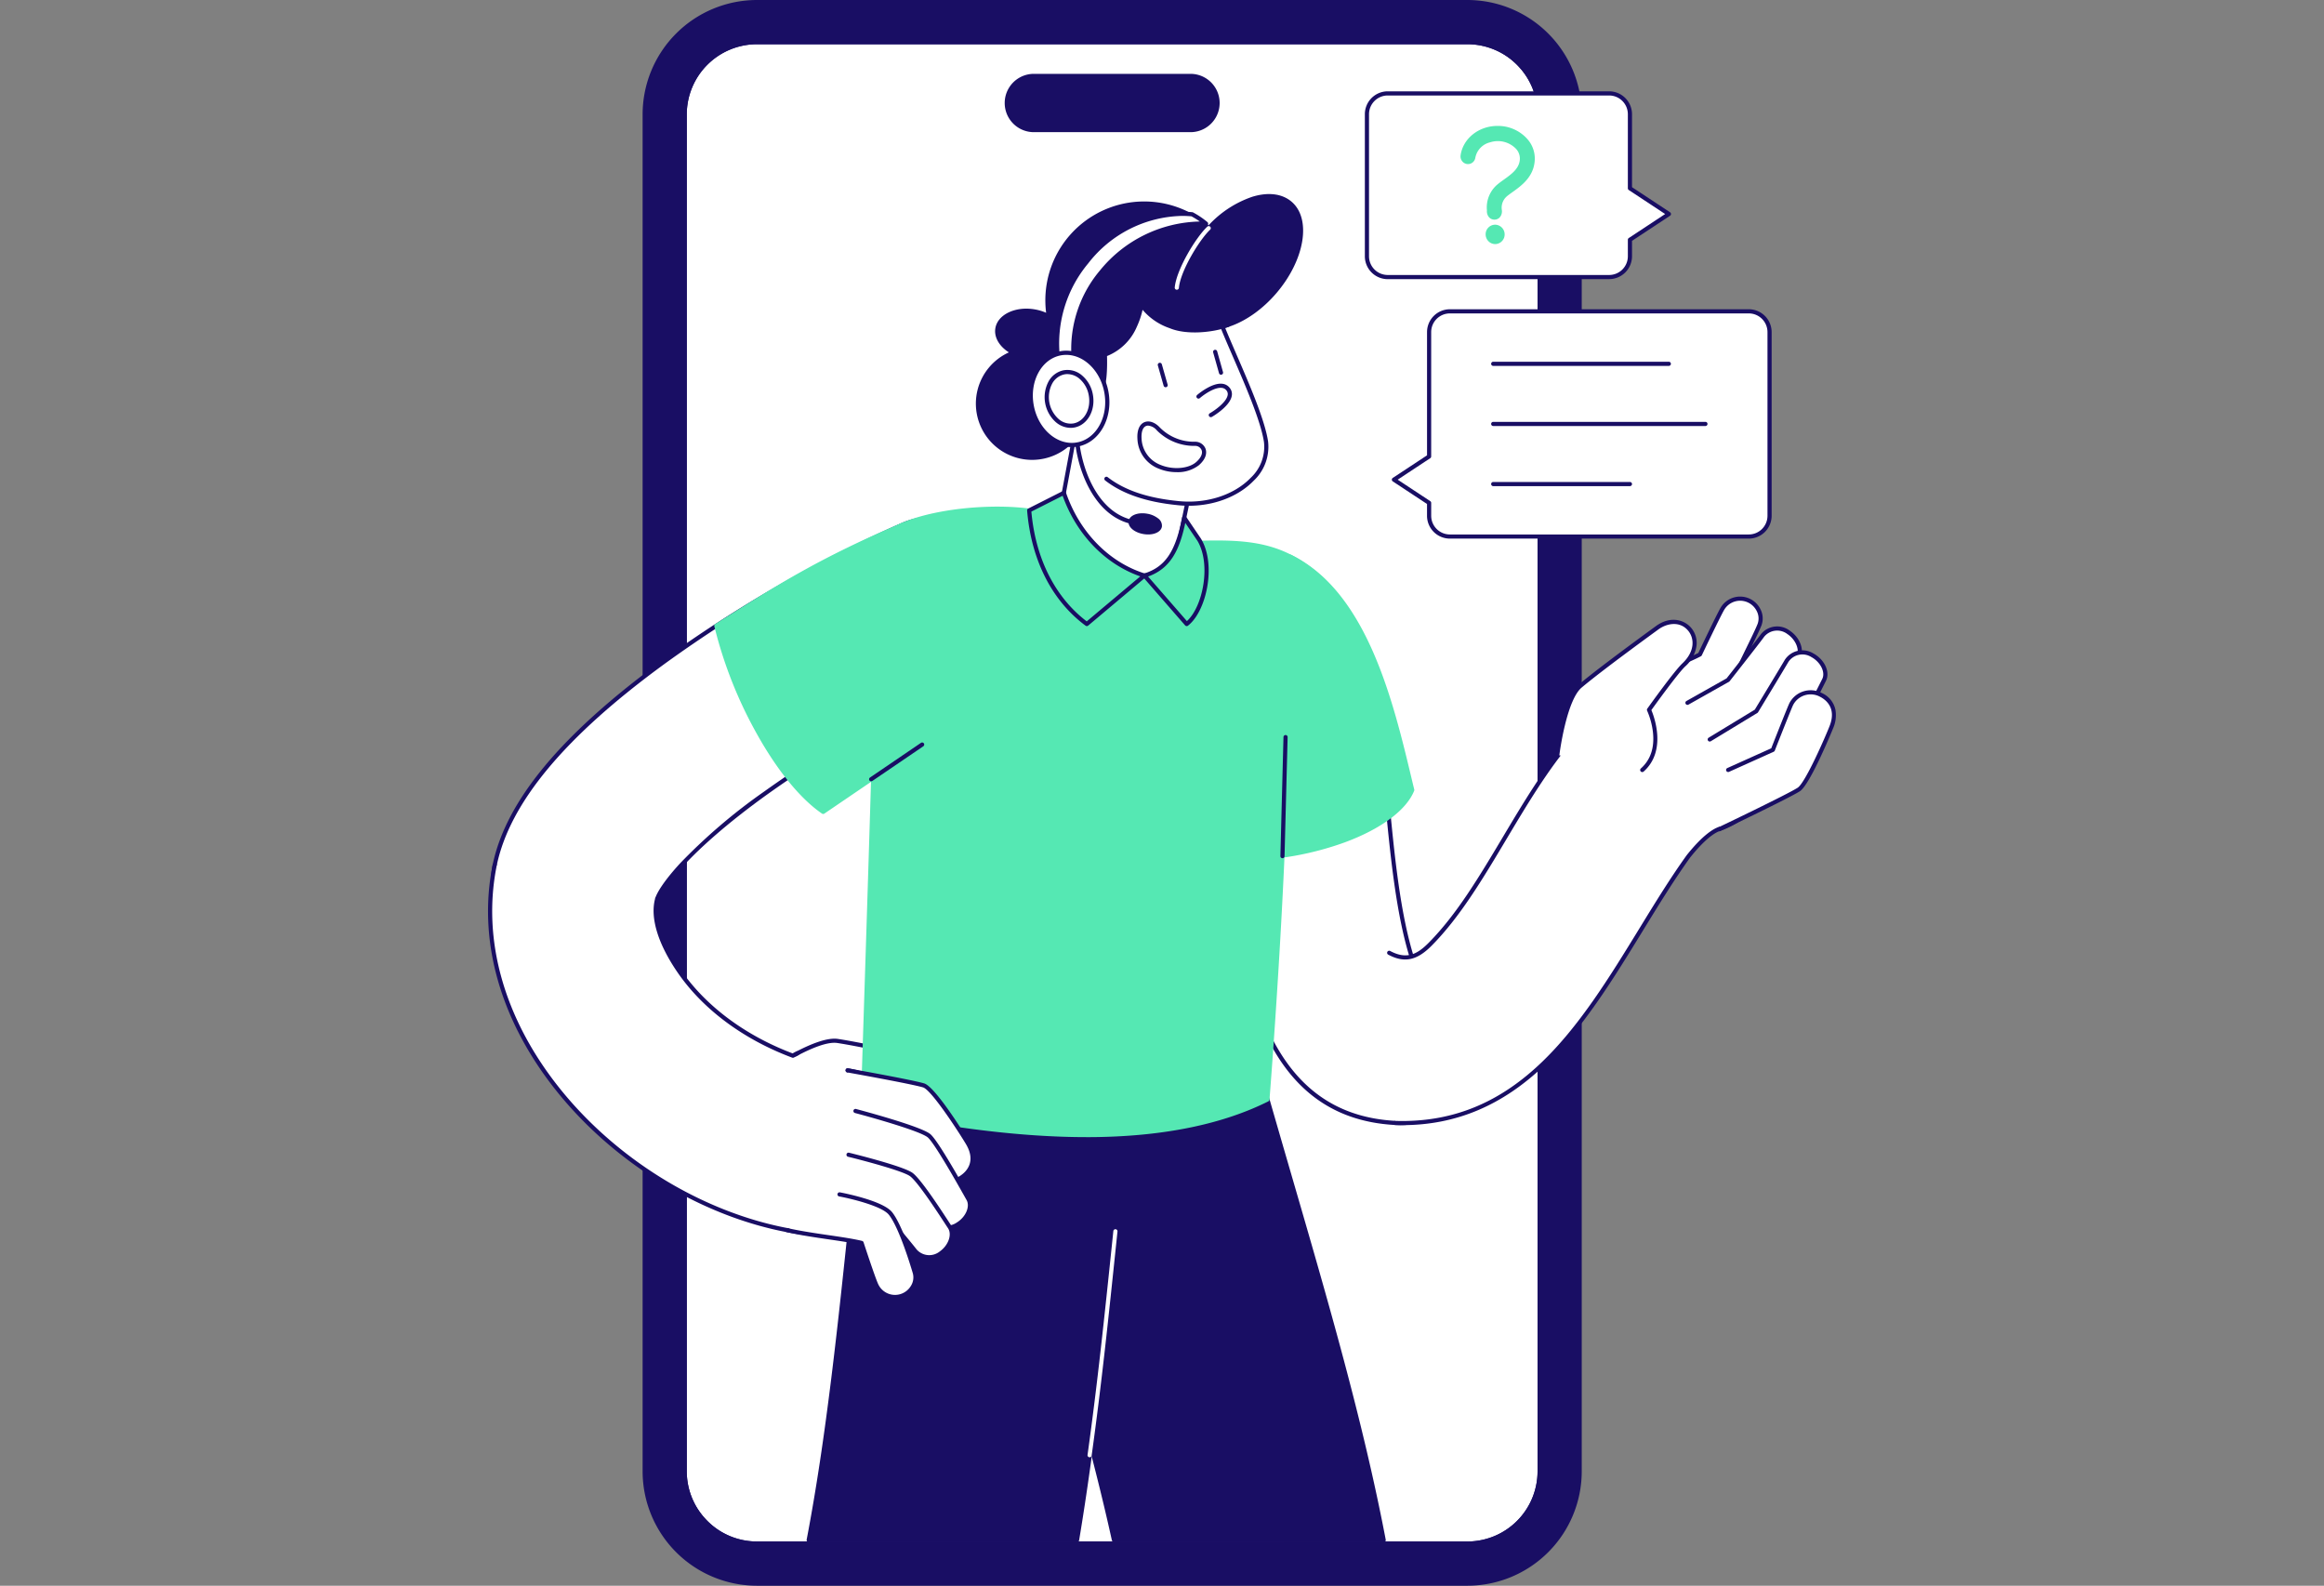 <svg xmlns="http://www.w3.org/2000/svg" xmlns:xlink="http://www.w3.org/1999/xlink" width="491" height="335" viewBox="0 0 491 335">
  <rect x="0" y="0" width="491" height="335" fill="#808080" stroke="none"/>
  <defs>
    <clipPath id="clip-path">
      <rect id="Rechteck_102" data-name="Rechteck 102" width="491" height="335" transform="translate(1151 14196)" fill="#fff"/>
    </clipPath>
  </defs>
  <g id="Gruppe_maskieren_19" data-name="Gruppe maskieren 19" transform="translate(-1151 -14196)" clip-path="url(#clip-path)">
    <g id="SEO-Audit_Garfik_Uebergabe" transform="translate(1203.456 14128.255)">
      <g id="Gruppe_831" data-name="Gruppe 831" transform="translate(83.311 67.745)">
        <g id="Gruppe_830" data-name="Gruppe 830">
          <rect id="Rechteck_361" data-name="Rechteck 361" width="180.599" height="317.16" rx="15.239" transform="translate(8.907 8.92)" fill="#fff"/>
          <g id="Gruppe_829" data-name="Gruppe 829">
            <path id="Pfad_2247" data-name="Pfad 2247" d="M174.278,326.5H24.134A15.681,15.681,0,0,1,8.482,310.83V24.17A15.681,15.681,0,0,1,24.134,8.495H174.278A15.681,15.681,0,0,1,189.93,24.17V310.83A15.681,15.681,0,0,1,174.278,326.5ZM24.134,9.345A14.832,14.832,0,0,0,9.331,24.17V310.83a14.831,14.831,0,0,0,14.8,14.826H174.278a14.831,14.831,0,0,0,14.8-14.826V24.17a14.831,14.831,0,0,0-14.8-14.826H24.134Z" fill="#190e64"/>
            <path id="Pfad_2248" data-name="Pfad 2248" d="M174.278.425H24.134A23.755,23.755,0,0,0,.424,24.17V310.83a23.755,23.755,0,0,0,23.71,23.746H174.278a23.755,23.755,0,0,0,23.71-23.746V24.17A23.755,23.755,0,0,0,174.278.425Zm15.228,310.4a15.239,15.239,0,0,1-15.228,15.25H24.134A15.239,15.239,0,0,1,8.907,310.83V24.17A15.239,15.239,0,0,1,24.134,8.92H174.278a15.239,15.239,0,0,1,15.228,15.25Z" fill="#190e64"/>
            <path id="Pfad_2249" data-name="Pfad 2249" d="M174.278,335H24.134A24.18,24.18,0,0,1,0,310.83V24.17A24.18,24.18,0,0,1,24.134,0H174.278a24.18,24.18,0,0,1,24.134,24.17V310.83A24.18,24.18,0,0,1,174.278,335ZM24.134.85A23.33,23.33,0,0,0,.848,24.17V310.83A23.33,23.33,0,0,0,24.134,334.15H174.278a23.33,23.33,0,0,0,23.286-23.321V24.17A23.33,23.33,0,0,0,174.278.85ZM174.278,326.5H24.134A15.681,15.681,0,0,1,8.482,310.829V24.17A15.681,15.681,0,0,1,24.134,8.5H174.278A15.681,15.681,0,0,1,189.93,24.17V310.83A15.681,15.681,0,0,1,174.278,326.5ZM24.134,9.345A14.832,14.832,0,0,0,9.331,24.17V310.83a14.831,14.831,0,0,0,14.8,14.826H174.278a14.831,14.831,0,0,0,14.8-14.826V24.17a14.831,14.831,0,0,0-14.8-14.826Z" fill="#190e64"/>
            <rect id="Rechteck_362" data-name="Rechteck 362" width="44.544" height="11.471" rx="5.731" transform="translate(76.934 16.025)" fill="#190e64"/>
            <path id="Pfad_2250" data-name="Pfad 2250" d="M115.751,27.921H82.661a6.16,6.16,0,0,1,0-12.32h33.09a6.16,6.16,0,0,1,0,12.32ZM82.661,16.45a5.311,5.311,0,0,0,0,10.621h33.09a5.311,5.311,0,0,0,0-10.621Z" fill="#190e64"/>
          </g>
        </g>
      </g>
      <g id="Gruppe_834" data-name="Gruppe 834" transform="translate(50.644 108.743)">
        <g id="Gruppe_833" data-name="Gruppe 833">
          <path id="Pfad_2251" data-name="Pfad 2251" d="M191.683,196.238c-40.556-2.2-32.471-63.085-39.888-89.177-15.182-12.24-4.7-37.433,14.12-31.284,11.694,3.82,18.126,12.987,20.949,27.066,3.415,17.033,3.205,43.227,8.7,59.577,16.348,8.762,14.651,34.825-3.876,33.818Z" fill="#fff"/>
          <path id="Pfad_2252" data-name="Pfad 2252" d="M192.691,196.7q-.51,0-1.032-.028c-13.585-.738-22.977-8-28.713-22.187-4.955-12.258-6.489-27.984-7.841-41.858-.934-9.583-1.817-18.638-3.694-25.318a19.417,19.417,0,0,1-5-24.413,16.15,16.15,0,0,1,7.758-7.282,16.609,16.609,0,0,1,11.885-.259A27.734,27.734,0,0,1,180.065,85.2c3.4,4.493,5.76,10.237,7.228,17.559,1.383,6.9,2.161,15.16,2.984,23.905,1.193,12.67,2.426,25.77,5.643,35.454a21.637,21.637,0,0,1,10.619,24.172c-1.843,6.58-6.981,10.416-13.849,10.416Zm-32.5-121.453a14.755,14.755,0,0,0-13.015,8.067,18.544,18.544,0,0,0,4.892,23.4.438.438,0,0,1,.146.221c1.924,6.767,2.816,15.918,3.761,25.605,1.347,13.815,2.874,29.473,7.781,41.614,5.6,13.844,14.738,20.922,27.948,21.64.328.018.653.027.972.027,6.458,0,11.286-3.6,13.016-9.775a20.742,20.742,0,0,0-10.343-23.246.437.437,0,0,1-.208-.247c-3.29-9.8-4.535-23.023-5.739-35.815-.821-8.722-1.6-16.961-2.971-23.815-1.442-7.19-3.753-12.816-7.068-17.2a26.883,26.883,0,0,0-13.587-9.534,17.949,17.949,0,0,0-5.586-.942Z" fill="#190e64"/>
          <path id="Pfad_2253" data-name="Pfad 2253" d="M190.382,160.284c2.93,1.57,5.416,1.487,8.68-1.81,16.459-16.625,24.314-49.2,49.72-57.516a17.532,17.532,0,0,1,11.342,33.179c-.975.333-3.12,1.53-6.52,5.8-16.453,22.915-28.529,57.376-61.923,56.306" fill="#fff"/>
          <path id="Pfad_2254" data-name="Pfad 2254" d="M193.181,196.7q-.752,0-1.512-.024a.438.438,0,0,1,.028-.876c26.125.838,39.032-20.213,51.512-40.57,3.382-5.517,6.577-10.728,10.041-15.553l.013-.018c3.47-4.353,5.7-5.588,6.721-5.937a17.094,17.094,0,1,0-11.059-32.349c-16.076,5.264-25.076,20.357-33.78,34.954-5.032,8.439-9.786,16.41-15.77,22.455-3.132,3.163-5.8,3.71-9.2,1.888a.439.439,0,0,1,.414-.773c3.508,1.88,5.724.731,8.162-1.732,5.91-5.969,10.636-13.9,15.641-22.288,8.787-14.735,17.873-29.972,34.255-35.336a17.97,17.97,0,0,1,11.621,34.01c-.93.318-2.985,1.474-6.312,5.645-3.443,4.8-6.627,9.991-10,15.491-6.209,10.129-12.63,20.6-20.793,28.405-8.866,8.474-18.688,12.608-29.983,12.608Z" fill="#190e64"/>
          <path id="Pfad_2255" data-name="Pfad 2255" d="M242.158,103.841c4.661-2.926,10.563-4.8,13.9-6.588,0,0,3.894-8.186,4.733-9.618a4.424,4.424,0,0,1,5.349-1.855,4.17,4.17,0,0,1,2.506,5.195c-.766,1.942-3.7,7.657-5.132,10.8-1.265,2.788-7.705,5.835-7.705,5.835" fill="#fff"/>
          <path id="Pfad_2256" data-name="Pfad 2256" d="M255.806,108.052a.438.438,0,0,1-.188-.835c.063-.03,6.309-3.011,7.493-5.62.627-1.382,1.548-3.264,2.438-5.084,1.163-2.377,2.261-4.622,2.685-5.7a3.348,3.348,0,0,0-.156-2.661,3.911,3.911,0,0,0-6.912-.3c-.82,1.4-4.677,9.5-4.716,9.585a.439.439,0,0,1-.188.2c-1.311.7-3.031,1.427-4.852,2.193a63.251,63.251,0,0,0-9.02,4.379.438.438,0,1,1-.466-.742,63.9,63.9,0,0,1,9.146-4.445c1.742-.733,3.391-1.427,4.651-2.091.521-1.093,3.9-8.171,4.688-9.521a4.787,4.787,0,0,1,8.459.36,4.225,4.225,0,0,1,.181,3.362c-.437,1.109-1.543,3.369-2.714,5.762-.887,1.814-1.8,3.69-2.427,5.061-1.316,2.9-7.648,5.923-7.917,6.05a.438.438,0,0,1-.187.042Z" fill="#190e64"/>
          <path id="Pfad_2257" data-name="Pfad 2257" d="M260.153,115.439s8.107-4.917,9.649-6.79,5.989-9.076,6.961-10.627.061-4.07-2-5.443a3.973,3.973,0,0,0-5.5.691c-1.025,1.43-7.289,9.379-7.289,9.379l-8.576,4.832" fill="#fff"/>
          <path id="Pfad_2258" data-name="Pfad 2258" d="M260.153,115.878a.438.438,0,0,1-.228-.813c.08-.049,8.061-4.9,9.538-6.694,1.363-1.654,5.107-7.661,6.516-9.921l.412-.659c.848-1.353-.027-3.617-1.873-4.845a3.547,3.547,0,0,0-4.9.581c-1.019,1.421-7.045,9.07-7.3,9.4a.441.441,0,0,1-.129.111l-8.576,4.832a.439.439,0,0,1-.43-.764l8.5-4.79c.614-.779,6.265-7.96,7.223-9.3a4.417,4.417,0,0,1,6.1-.8c2.263,1.506,3.238,4.272,2.13,6.041l-.41.658c-1.551,2.489-5.184,8.316-6.583,10.015-1.571,1.908-9.426,6.683-9.76,6.886a.435.435,0,0,1-.227.064Z" fill="#190e64"/>
          <path id="Pfad_2259" data-name="Pfad 2259" d="M262.411,124.036s11.8-6.416,13.112-8.461,5.942-11.305,6.761-12.942-.329-4.057-2.514-5.226a3.973,3.973,0,0,0-5.411,1.215c-.884,1.521-6.4,10.622-6.4,10.622l-9.832,5.975" fill="#fff"/>
          <path id="Pfad_2260" data-name="Pfad 2260" d="M262.412,124.474a.438.438,0,0,1-.21-.823c3.255-1.77,11.928-6.713,12.952-8.312,1.173-1.833,5.1-9.633,6.738-12.9.714-1.428-.374-3.6-2.328-4.643a3.547,3.547,0,0,0-4.825,1.048c-.876,1.507-6.351,10.538-6.407,10.629a.44.44,0,0,1-.147.147l-9.832,5.975a.438.438,0,1,1-.455-.749l9.74-5.92c.582-.959,5.518-9.1,6.342-10.523a4.44,4.44,0,0,1,6-1.381c2.4,1.283,3.632,3.943,2.7,5.809-1.641,3.281-5.588,11.113-6.784,12.982-.216.338-.874,1.365-7.191,5.137-3.086,1.843-6.051,3.456-6.08,3.472a.443.443,0,0,1-.209.053Z" fill="#190e64"/>
          <path id="Pfad_2261" data-name="Pfad 2261" d="M260.154,134.176s14.478-6.912,16.776-8.388c1.963-1.261,6.624-12.486,6.93-13.267.746-1.9,1.08-5.059-2.268-6.728a4.614,4.614,0,0,0-6.233,1.926c-.334.624-3.9,9.694-3.9,9.694l-9.444,4.248" fill="#fff"/>
          <path id="Pfad_2262" data-name="Pfad 2262" d="M260.155,134.615a.438.438,0,0,1-.189-.834c.145-.069,14.48-6.917,16.728-8.361,1.617-1.038,5.829-10.686,6.759-13.058,1.525-3.888-.93-5.614-2.056-6.176a4.168,4.168,0,0,0-5.651,1.741c-.236.441-2.449,6.011-3.878,9.648a.437.437,0,0,1-.228.239l-9.444,4.248a.438.438,0,1,1-.36-.8l9.281-4.175c.581-1.478,3.534-8.974,3.855-9.574a5.058,5.058,0,0,1,6.814-2.112,5.006,5.006,0,0,1,2.9,3.584,6.879,6.879,0,0,1-.423,3.7c-.047.119-4.893,12.058-7.1,13.476-2.295,1.473-16.232,8.132-16.824,8.415a.437.437,0,0,1-.188.043Z" fill="#190e64"/>
          <path id="Pfad_2263" data-name="Pfad 2263" d="M243.864,121.675c5.256-4.677,1.428-12.715,1.428-12.715s5.564-7.8,7.345-9.485c5.567-5.266-.108-11.88-5.629-7.847-1.394,1.018-11.991,8.714-16.256,12.32-3.4,2.871-4.839,14.551-4.839,14.551" fill="#fff"/>
          <path id="Pfad_2264" data-name="Pfad 2264" d="M243.864,122.113a.438.438,0,0,1-.291-.766c2.062-1.834,2.917-4.428,2.544-7.71a15.915,15.915,0,0,0-1.22-4.49.438.438,0,0,1,.039-.443c.228-.32,5.61-7.855,7.4-9.549,2.7-2.552,2.559-5.313,1.223-6.916-1.727-2.074-4.472-1.588-6.293-.258l-.346.253c-9.825,7.164-14.062,10.506-15.886,12.048-1.316,1.112-2.543,3.917-3.548,8.112-.771,3.218-1.135,6.13-1.139,6.158a.438.438,0,1,1-.87-.107c.06-.484,1.5-11.885,4.991-14.832,1.835-1.551,6.089-4.907,15.935-12.087l.346-.252c3.053-2.23,6.019-1.354,7.483.405a4.948,4.948,0,0,1,1.094,3.753,7.2,7.2,0,0,1-2.389,4.361c-1.572,1.487-6.26,7.986-7.145,9.22.591,1.406,3.279,8.615-1.638,12.99a.436.436,0,0,1-.291.111Z" fill="#190e64"/>
          <path id="Pfad_2265" data-name="Pfad 2265" d="M69.182,200.465c6.982.863,10.5-7.318,10.5-7.318s9.533-.967,11.974-.74c7.63.708,8.855-7.921,2.181-9.407-1.685-.375-14.46-3.259-19.984-4.085-4.4-.657-14.126,5.966-14.126,5.966" fill="#fff"/>
          <path id="Pfad_2266" data-name="Pfad 2266" d="M70.2,200.966a8.7,8.7,0,0,1-1.068-.067.438.438,0,0,1,.108-.87c6.581.815,10.005-6.977,10.039-7.056a.439.439,0,0,1,.359-.263c.391-.04,9.6-.969,12.058-.741,3.7.342,5.68-1.583,6-3.645.419-2.666-1.758-4.409-3.958-4.9l-.41-.092c-11.869-2.656-17.179-3.634-19.543-3.988-4.179-.624-13.719,5.83-13.814,5.9a.438.438,0,0,1-.493-.725c.4-.274,9.922-6.712,14.437-6.037,2.379.356,7.711,1.338,19.605,4l.409.091c3.69.822,4.989,3.63,4.634,5.89a4.947,4.947,0,0,1-2.1,3.3,7.2,7.2,0,0,1-4.853,1.082c-2.154-.2-10.131.566-11.642.715-.629,1.295-3.912,7.408-9.772,7.408Z" fill="#190e64"/>
          <path id="Pfad_2267" data-name="Pfad 2267" d="M169.488,76.591c16.67,8.176,21.854,33.069,25.778,49.3-3.363,8.372-22.219,15.3-38.977,14.388l-4.9-30.752" fill="#55e8b3"/>
          <path id="Pfad_2268" data-name="Pfad 2268" d="M159.276,140.8q-1.522,0-3.01-.08a.438.438,0,0,1-.409-.369l-4.9-30.752a.438.438,0,1,1,.866-.138l4.841,30.4c16.363.778,34.745-5.965,38.14-14q-.277-1.148-.564-2.35c-1.9-7.937-4.262-17.815-8.077-26.489-4.439-10.091-9.957-16.644-16.87-20.035a.438.438,0,1,1,.386-.787c7.107,3.486,12.761,10.181,17.287,20.469,3.847,8.746,6.221,18.666,8.128,26.638q.3,1.272.6,2.486a.438.438,0,0,1-.019.266c-1.648,4.1-7.013,8.082-14.721,10.923a64.447,64.447,0,0,1-21.677,3.82Z" fill="#55e8b3"/>
          <path id="Pfad_2269" data-name="Pfad 2269" d="M18.6,162.844A17.548,17.548,0,0,1,1.427,141.715c2.8-13.384,14.5-27.42,35.75-42.91A278.107,278.107,0,0,1,87.78,69.8,17.532,17.532,0,0,1,101.653,102a245.472,245.472,0,0,0-43.124,24.633c-17.006,12.276-22.208,20.244-22.791,22.307a17.539,17.539,0,0,1-17.133,13.9Z" fill="#fff"/>
          <g id="Gruppe_832" data-name="Gruppe 832">
            <path id="Pfad_2270" data-name="Pfad 2270" d="M18.6,163.282A17.986,17.986,0,0,1,1,141.625c2.826-13.5,14.575-27.618,35.921-43.175A278.587,278.587,0,0,1,87.607,69.394,17.971,17.971,0,0,1,101.826,102.4a245.007,245.007,0,0,0-43.041,24.586c-16.854,12.167-22.037,20.031-22.622,22.057A18.046,18.046,0,0,1,18.6,163.282ZM94.693,68.8A17,17,0,0,0,87.954,70.2,277.642,277.642,0,0,0,37.435,99.159C16.273,114.582,4.635,128.531,1.856,141.8a17.094,17.094,0,0,0,33.453,7.045c0-.009,0-.019.007-.028.34-1.2,1.921-3.808,5.337-7.5a119.766,119.766,0,0,1,17.619-15.041A245.939,245.939,0,0,1,101.479,101.6,17.094,17.094,0,0,0,94.693,68.8Zm94.542,215.55c-4.763-24.928-12.155-50.351-19.95-77.162-2.118-7.284-4.308-14.816-6.48-22.457A27.911,27.911,0,1,0,109.11,200c2.218,7.8,4.432,15.417,6.572,22.779,6.522,22.43,12.342,42.446,16.551,61.516Z" fill="#190e64"/>
            <path id="Pfad_2271" data-name="Pfad 2271" d="M189.235,284.793h0l-57-.06a.438.438,0,0,1-.428-.344c-4.206-19.055-9.923-38.717-16.542-61.484-2.138-7.352-4.347-14.951-6.574-22.786a28.349,28.349,0,1,1,54.537-15.5c2.185,7.686,4.368,15.194,6.479,22.455,7.814,26.873,15.193,52.254,19.96,77.2a.438.438,0,0,1-.43.521Zm-56.649-.936,56.119.059c-4.762-24.74-12.087-49.935-19.84-76.6-2.112-7.264-4.3-14.774-6.481-22.462a27.472,27.472,0,1,0-52.851,15.024c2.226,7.833,4.436,15.43,6.572,22.777,6.585,22.649,12.277,42.225,16.482,61.2Z" fill="#190e64"/>
            <path id="Pfad_2272" data-name="Pfad 2272" d="M135.023,195.885a27.911,27.911,0,1,0-55.486-6.109c-.888,8.063-1.708,15.949-2.5,23.575-2.638,25.357-5.139,49.407-9.279,71h56.706c3.47-20.762,5.731-42.5,8.1-65.228" fill="#190e64"/>
            <path id="Pfad_2273" data-name="Pfad 2273" d="M124.462,284.793H67.756a.438.438,0,0,1-.431-.521c4.136-21.578,6.632-45.568,9.273-70.966l.007-.07c.791-7.605,1.609-15.469,2.494-23.509a28.349,28.349,0,1,1,56.357,6.2.438.438,0,1,1-.871-.1,27.472,27.472,0,1,0-54.615-6.013c-.885,8.037-1.7,15.9-2.494,23.5l-.007.069c-2.623,25.215-5.1,49.04-9.185,70.52h55.8c3.433-20.636,5.667-42.109,8.031-64.835a.438.438,0,1,1,.872.091c-2.379,22.874-4.627,44.48-8.1,65.255a.438.438,0,0,1-.432.366Z" fill="#190e64"/>
          </g>
          <path id="Pfad_2274" data-name="Pfad 2274" d="M127.106,266.864a.438.438,0,0,1-.435-.5c2.123-15.286,3.559-29.1,5.222-45.093l.228-2.191a.438.438,0,1,1,.872.091l-.228,2.191c-1.664,16-3.1,29.823-5.226,45.123A.438.438,0,0,1,127.106,266.864Z" fill="#fff"/>
          <path id="Pfad_2275" data-name="Pfad 2275" d="M168.5,114.722c0,28.281-3.825,76.555-3.825,76.555-19.138,9.571-47.9,9.84-85.492,1.729,0,0,1.85-56.678,2.4-76.589-9.709-5.556-8.042-40.661,6.2-46.621,8.966-3.752,25.585-4.534,32.891-1.338l25.283,5.388c14.263-.613,21.6-.5,30.354,7.7" fill="#55e8b3"/>
          <path id="Pfad_2276" data-name="Pfad 2276" d="M126.443,199.232c-13.6,0-29.512-1.947-47.353-5.8a.438.438,0,0,1-.346-.443c.018-.564,1.84-56.422,2.393-76.331-4.887-3.067-6.549-13.01-6.017-21.618.6-9.672,4.227-22.192,12.49-25.651,9.169-3.837,25.9-4.515,33.195-1.353l25.185,5.367c13.992-.6,21.719-.516,30.616,7.816a.438.438,0,1,1-.6.64c-8.671-8.119-15.866-8.187-30.035-7.577a.431.431,0,0,1-.11-.009L120.58,68.888a.441.441,0,0,1-.084-.027c-7.106-3.109-23.531-2.432-32.546,1.34C83.017,72.265,76.927,80.024,76,95.1c-.629,10.178,1.7,18.593,5.805,20.94a.438.438,0,0,1,.22.393c-.522,18.85-2.228,71.311-2.388,76.226,18.695,4.013,35.25,5.924,49.208,5.679,14.15-.247,26.064-2.717,35.416-7.339.295-3.778,3.8-49.37,3.8-76.273a.438.438,0,1,1,.877,0c0,27.974-3.788,76.107-3.827,76.59a.438.438,0,0,1-.241.357c-9.5,4.752-21.62,7.29-36.014,7.542q-1.194.021-2.413.021Z" fill="#55e8b3"/>
          <path id="Pfad_2277" data-name="Pfad 2277" d="M126.252,38.714,148.76,27.159c4.2,2.848,11.833.071,17.461-6.5,5.872-6.851,7.339-15.228,3.276-18.711C165.608-1.383,158.06.982,152.27,7.2A20.446,20.446,0,0,0,118.2,23.032a20.634,20.634,0,0,0,.274,2.805,9.672,9.672,0,0,0-3.1-1.059c-3.844-.636-7.314,1-7.752,3.644-.325,1.964,1.111,3.935,3.442,5.082a11.448,11.448,0,1,0,15.339,10.437,27.872,27.872,0,0,0-.7-6.51" fill="#190e64"/>
          <path id="Pfad_2278" data-name="Pfad 2278" d="M114.957,56.156a11.887,11.887,0,0,1-4.9-22.714c-2.065-1.3-3.172-3.226-2.864-5.091.477-2.882,4.18-4.679,8.256-4a10.28,10.28,0,0,1,2.471.728q-.128-1.01-.157-2.03A20.885,20.885,0,0,1,152.241,6.6,22.414,22.414,0,0,1,161.467.575c3.369-1.036,6.322-.665,8.316,1.044,4.24,3.634,2.792,12.3-3.228,19.329-5.622,6.56-13.38,9.461-17.82,6.717L126.474,39.092a43.244,43.244,0,0,1,.373,4.836A11.886,11.886,0,0,1,115.306,56.15c-.116,0-.233.005-.349.005ZM113.72,25.079c-2.922,0-5.322,1.371-5.66,3.415-.282,1.708.975,3.52,3.2,4.617a.438.438,0,0,1-.044.805,11.01,11.01,0,1,0,14.752,10.037,28.128,28.128,0,0,0-.685-6.394.438.438,0,1,1,.838-.258,8.739,8.739,0,0,1,.2.883L148.56,26.769a.438.438,0,0,1,.446.027c4.037,2.736,11.452-.083,16.883-6.419,5.706-6.657,7.2-14.773,3.324-18.093C165.542-.862,158.241,1.43,152.59,7.5a.438.438,0,0,1-.613.028,20.008,20.008,0,0,0-33.337,15.489,20.273,20.273,0,0,0,.268,2.746.438.438,0,0,1-.644.456,9.182,9.182,0,0,0-2.956-1.01,9.759,9.759,0,0,0-1.588-.132Z" fill="#190e64"/>
          <path id="Pfad_2279" data-name="Pfad 2279" d="M125.747,41.206l-5.076,27.253s8.581,12.6,18.029,12.137c7.31-.361,7.254-6.75,7.254-6.75l1.993-9.547" fill="#fff"/>
          <path id="Pfad_2280" data-name="Pfad 2280" d="M138.2,81.047c-3.849,0-8.109-2.073-12.357-6.023a42.342,42.342,0,0,1-5.535-6.318.438.438,0,0,1-.069-.327l5.076-27.253a.438.438,0,1,1,.862.161l-5.042,27.072c.991,1.392,8.991,12.222,17.542,11.8,6.812-.336,6.84-6.064,6.838-6.308a.445.445,0,0,1,.009-.093l1.993-9.547a.438.438,0,1,1,.858.179L146.392,73.9c-.018.641-.391,6.779-7.67,7.138q-.26.012-.52.012Z" fill="#190e64"/>
          <path id="Pfad_2281" data-name="Pfad 2281" d="M130.657,60.155c4.9,3.8,11.433,4.762,14.989,5.121,10.772,1.205,19.821-5.715,18.731-12.957-.95-6.308-7.007-18.613-9.4-24.8A18.343,18.343,0,0,0,138.652,15.5c-9.239-.287-16.972,7.7-17.9,16.734a23.577,23.577,0,0,0,2.14,12" fill="#fff"/>
          <path id="Pfad_2282" data-name="Pfad 2282" d="M148.074,65.85a22.283,22.283,0,0,1-2.477-.138c-6.567-.664-11.544-2.368-15.209-5.21a.438.438,0,0,1,.537-.693c3.531,2.739,8.361,4.384,14.764,5.031,5.984.669,11.913-1.216,15.479-4.919a8.96,8.96,0,0,0,2.775-7.536c-.667-4.433-3.953-12.011-6.593-18.1-1.073-2.474-2.086-4.811-2.778-6.6a17.883,17.883,0,0,0-15.934-11.742,16.2,16.2,0,0,0-11.749,4.747,19.108,19.108,0,0,0-5.706,11.594,23.334,23.334,0,0,0,2.094,11.756.438.438,0,1,1-.779.4,23.783,23.783,0,0,1-2.187-12.249,20,20,0,0,1,5.969-12.135,17.072,17.072,0,0,1,12.385-4.992,18.757,18.757,0,0,1,16.725,12.3c.685,1.775,1.7,4.1,2.764,6.57,2.66,6.136,5.972,13.773,6.656,18.319a9.813,9.813,0,0,1-3.01,8.275c-3.253,3.378-8.355,5.321-13.726,5.321Z" fill="#190e64"/>
          <path id="Pfad_2283" data-name="Pfad 2283" d="M156.322,27.661c-3.538,1.23-8.8,1.675-12.145.267-2.352-.99-4.39-1.966-6.124-4.549,0,0-1.011,8.281-7.717,10.542,0,0,.26,7.087-1.055,7.762s-1.59-2.511-2.609-3.62c-.9-.979-4.525-1.956-6.536-1.539,0,0-3.648-16.3,13.131-21.087C152.041,10.086,156.322,27.661,156.322,27.661Z" fill="#190e64"/>
          <path id="Pfad_2284" data-name="Pfad 2284" d="M128.936,42.215a1.011,1.011,0,0,1-.36-.066c-.661-.251-1.009-1.146-1.377-2.093a5.982,5.982,0,0,0-.85-1.7c-.8-.867-4.281-1.789-6.124-1.407a.439.439,0,0,1-.517-.334,21.106,21.106,0,0,1,.276-8.954c1.11-4.376,4.294-10.123,13.163-12.651,5.9-1.683,11.009-1.305,15.178,1.121,6.5,3.781,8.346,11.111,8.422,11.421a.438.438,0,0,1-.282.518c-3.558,1.237-8.979,1.722-12.459.257a12.987,12.987,0,0,1-5.707-3.874,17.628,17.628,0,0,1-1.193,3.529,11.515,11.515,0,0,1-6.323,6.24c.059,2.021.067,7.143-1.3,7.847a1.192,1.192,0,0,1-.546.14Zm-7.7-6.229c2.166,0,4.926.879,5.755,1.781a6.466,6.466,0,0,1,1.021,1.971c.242.624.575,1.479.871,1.591.022.008.072.027.194-.036.515-.265.966-3.284.817-7.356a.438.438,0,0,1,.3-.431,10.429,10.429,0,0,0,6.105-5.865,16.186,16.186,0,0,0,1.317-4.315.438.438,0,0,1,.8-.191c1.641,2.445,3.574,3.4,5.93,4.39,3.152,1.327,8.044.938,11.438-.147-.474-1.552-2.561-7.38-7.908-10.488-3.953-2.3-8.829-2.645-14.489-1.032-6.785,1.934-11.006,5.969-12.546,11.992a20.886,20.886,0,0,0-.352,8.175,6.751,6.751,0,0,1,.75-.039Z" fill="#190e64"/>
          <path id="Pfad_2285" data-name="Pfad 2285" d="M145.529,20.214a.438.438,0,0,1-.437-.478c.344-3.789,4.469-10.589,6.878-12.852a.438.438,0,1,1,.6.639c-2.261,2.124-6.283,8.749-6.6,12.292A.438.438,0,0,1,145.529,20.214Zm3.795,32.548c1.594-.075,3.185,1.9.588,4.183-3.047,2.678-11.85,1.716-12.266-5.283-.21-3.542,2.195-3.991,4-2.023a10.645,10.645,0,0,0,7.675,3.123Z" fill="#fff"/>
          <path id="Pfad_2286" data-name="Pfad 2286" d="M145.487,58.75a9.832,9.832,0,0,1-3.743-.725,7.04,7.04,0,0,1-4.536-6.337c-.105-1.778.428-3.049,1.465-3.489,1-.423,2.262.014,3.3,1.143a10.16,10.16,0,0,0,7.332,2.982,2.339,2.339,0,0,1,2.266,1.411c.21.518.5,1.9-1.368,3.539a7.269,7.269,0,0,1-4.714,1.477Zm-6.019-9.832a1.152,1.152,0,0,0-.453.088c-.675.286-1.014,1.245-.932,2.63a6.231,6.231,0,0,0,4,5.58c2.607,1.088,5.92.824,7.54-.6,1.016-.893,1.429-1.823,1.135-2.552a1.454,1.454,0,0,0-1.412-.864,11.1,11.1,0,0,1-8.019-3.264,2.741,2.741,0,0,0-1.858-1.017Zm9.856,3.843h0Z" fill="#190e64"/>
          <path id="Pfad_2287" data-name="Pfad 2287" d="M150.109,42.775c1.025-.872,4.713-3.573,6.271-1.542s-2.477,4.78-3.667,5.458" fill="#fff"/>
          <path id="Pfad_2288" data-name="Pfad 2288" d="M152.713,47.13a.439.439,0,0,1-.217-.819c.944-.537,3.461-2.265,3.769-3.79a1.2,1.2,0,0,0-.233-1.02,1.4,1.4,0,0,0-1.012-.557c-1.464-.156-3.6,1.288-4.627,2.166a.438.438,0,1,1-.568-.668c.313-.267,3.126-2.6,5.288-2.37a2.26,2.26,0,0,1,1.615.9,2.058,2.058,0,0,1,.4,1.727c-.45,2.225-4.042,4.292-4.195,4.379A.438.438,0,0,1,152.713,47.13Z" fill="#190e64"/>
          <path id="Pfad_2289" data-name="Pfad 2289" d="M127.023,39.836a5.83,5.83,0,1,0-1.5,6.1" fill="#fff"/>
          <path id="Pfad_2290" data-name="Pfad 2290" d="M121.5,47.981a6.267,6.267,0,1,1,5.938-8.285.438.438,0,1,1-.83.282,5.391,5.391,0,1,0-1.388,5.641.438.438,0,1,1,.6.635,6.276,6.276,0,0,1-4.325,1.727Z" fill="#190e64"/>
          <path id="Pfad_2291" data-name="Pfad 2291" d="M118.233,42.036c-1.2-3.3,3.213-5.191,4.752-2.931,1.484,2.178-.634,2.988-1.415,3.83-.992,1.07.744,3.186,2.277,1.009" fill="#fff"/>
          <path id="Pfad_2292" data-name="Pfad 2292" d="M122.424,45.328a1.47,1.47,0,0,1-.2-.013,1.636,1.636,0,0,1-1.288-1.082,1.541,1.541,0,0,1,.31-1.6,5.823,5.823,0,0,1,.657-.573c.894-.708,1.666-1.319.717-2.712a2.163,2.163,0,0,0-2.811-.493,2.321,2.321,0,0,0-1.168,3.027.438.438,0,1,1-.824.3,3.221,3.221,0,0,1,1.592-4.107,3.024,3.024,0,0,1,3.935.779c1.409,2.068-.035,3.21-.9,3.893a5.3,5.3,0,0,0-.559.482.68.68,0,0,0-.128.7.753.753,0,0,0,.58.509c.361.05.767-.219,1.145-.755a.438.438,0,0,1,.717.5,2.21,2.21,0,0,1-1.782,1.132Z" fill="#190e64"/>
          <path id="Pfad_2293" data-name="Pfad 2293" d="M153.633,33.337l1.237,4.391" fill="#fff"/>
          <path id="Pfad_2294" data-name="Pfad 2294" d="M154.87,38.167a.438.438,0,0,1-.422-.32l-1.237-4.391a.438.438,0,1,1,.843-.238l1.237,4.391a.438.438,0,0,1-.422.557Z" fill="#190e64"/>
          <path id="Pfad_2295" data-name="Pfad 2295" d="M141.943,36.081l1.224,4.293" fill="#fff"/>
          <path id="Pfad_2296" data-name="Pfad 2296" d="M143.166,40.812a.438.438,0,0,1-.421-.318L141.521,36.2a.438.438,0,1,1,.843-.24l1.224,4.293a.438.438,0,0,1-.422.559Z" fill="#190e64"/>
          <path id="Pfad_2297" data-name="Pfad 2297" d="M138.7,80.6c5.027-1.537,7.07-5.367,8.4-12.235l3.179,4.7c3.181,5.354,1.01,14.934-2.663,17.776Z" fill="#55e8b3"/>
          <path id="Pfad_2298" data-name="Pfad 2298" d="M147.615,91.271a.437.437,0,0,1-.331-.151l-8.915-10.236a.439.439,0,0,1,.2-.707c4.49-1.372,6.684-4.6,8.1-11.9a.438.438,0,0,1,.793-.163l3.179,4.7.014.022c3.272,5.507,1.145,15.316-2.771,18.346a.437.437,0,0,1-.268.092ZM139.462,80.8l8.2,9.416c3.406-3.08,5.139-12.038,2.244-16.929l-2.586-3.82C146.11,75.164,144.241,79.077,139.462,80.8Z" fill="#190e64"/>
          <path id="Pfad_2299" data-name="Pfad 2299" d="M138.7,80.6c-8.335-2.588-14.325-9.476-17.034-17.476l-7.324,3.706c.819,9.937,4.936,18.66,12.179,24.007Z" fill="#55e8b3"/>
          <path id="Pfad_2300" data-name="Pfad 2300" d="M126.521,91.271a.437.437,0,0,1-.26-.086c-7.108-5.247-11.5-13.885-12.356-24.324a.438.438,0,0,1,.239-.427l7.324-3.706a.438.438,0,0,1,.613.25c2.843,8.4,9.1,14.825,16.749,17.2a.438.438,0,0,1,.152.754L126.8,91.168A.435.435,0,0,1,126.521,91.271ZM114.8,67.084c.884,9.914,5.029,18.127,11.7,23.19l11.311-9.506c-7.424-2.584-13.491-8.877-16.4-17.029Z" fill="#190e64"/>
          <path id="Pfad_2301" data-name="Pfad 2301" d="M35.747,148.9c-1.167,4.2.928,9.895,4.786,15.461,7.445,10.74,20.732,18.288,35.452,20.762,21.352,3.589,18.862,35.411-2.634,34.865C35.4,219.024-6.566,181.03,1.427,141.714" fill="#fff"/>
          <path id="Pfad_2302" data-name="Pfad 2302" d="M73.891,220.433c-.183,0-.366,0-.551-.007-21.225-.539-44.386-12.753-59.006-31.117C2.5,174.45-2.233,157.517,1,141.627a.438.438,0,1,1,.859.174c-3.178,15.631,1.5,32.309,13.162,46.962,14.466,18.169,37.367,30.254,58.343,30.787.183,0,.365.007.544.007,10.292,0,15.631-7.534,16.361-15.118.751-7.806-3.42-17.045-14.355-18.883a.438.438,0,0,1,.145-.865c11.488,1.931,15.872,11.634,15.082,19.832a18.148,18.148,0,0,1-5.13,11.2,16.776,16.776,0,0,1-12.118,4.714Z" fill="#190e64"/>
          <path id="Pfad_2303" data-name="Pfad 2303" d="M64.427,182.472a.44.44,0,0,1-.153-.028C54.06,178.632,45.5,172.3,40.172,164.612c-4.257-6.141-5.978-11.762-4.848-15.828a.438.438,0,1,1,.844.235c-1.059,3.811.619,9.171,4.724,15.094,5.2,7.5,13.537,13.684,23.5,17.442l.764-.409a.438.438,0,1,1,.414.773l-.939.5a.435.435,0,0,1-.207.052Z" fill="#190e64"/>
          <path id="Pfad_2304" data-name="Pfad 2304" d="M75.984,185.123s13.425,2.4,16.044,3.171c2.237.662,9.032,11.651,9.444,12.381,1,1.78,1.775,4.858-1.308,6.979a4.613,4.613,0,0,1-6.44-1.038c-.418-.571-4.609-8.753-4.609-8.753l-10.446-1.4" fill="#fff"/>
          <path id="Pfad_2305" data-name="Pfad 2305" d="M97.481,208.987a4.764,4.764,0,0,1-1.414-.217,5.522,5.522,0,0,1-2.7-1.895c-.4-.549-3.8-7.154-4.541-8.607L78.61,196.9a.438.438,0,0,1,.117-.869l10.446,1.4a.438.438,0,0,1,.332.234c1.678,3.276,4.281,8.3,4.573,8.694a4.167,4.167,0,0,0,5.838.936c1.037-.713,3.227-2.765,1.174-6.4-.773-1.37-7.261-11.606-9.186-12.176-2.566-.759-15.862-3.136-16-3.16a.438.438,0,1,1,.154-.863c.549.1,13.479,2.409,16.091,3.182,2.543.753,9.635,12.469,9.7,12.586a6.879,6.879,0,0,1,.935,3.6,5.005,5.005,0,0,1-2.376,3.955,5.109,5.109,0,0,1-2.931.971Z" fill="#190e64"/>
          <path id="Pfad_2306" data-name="Pfad 2306" d="M77.637,193.714s13.85,3.646,15.623,5.3,7.311,11.68,8.221,13.268-.1,4.069-2.214,5.36a3.973,3.973,0,0,1-5.471-.906c-.968-1.469-6.3-9.715-6.3-9.715l-9.713-2.829" fill="#fff"/>
          <path id="Pfad_2307" data-name="Pfad 2307" d="M96.861,218.76a3.99,3.99,0,0,1-3.43-1.781c-.89-1.349-5.513-8.5-6.214-9.581l-9.556-2.783a.438.438,0,1,1,.245-.842l9.713,2.829a.44.44,0,0,1,.246.183c.053.082,5.342,8.262,6.3,9.712a3.547,3.547,0,0,0,4.876.773c1.892-1.155,2.856-3.383,2.062-4.768q-.255-.448-.508-.9c-1.513-2.685-6.118-10.854-7.632-12.268-1.389-1.3-11.613-4.193-15.436-5.2a.438.438,0,1,1,.223-.848c.035.009,3.512.926,7.162,2.034,7.466,2.267,8.356,3.1,8.649,3.372,1.612,1.506,6.105,9.477,7.8,12.478q.251.447.5.892c1.038,1.81-.045,4.536-2.365,5.952a5.118,5.118,0,0,1-2.635.742Z" fill="#190e64"/>
          <path id="Pfad_2308" data-name="Pfad 2308" d="M76.151,202.951s11.322,2.758,13.279,4.191,7.111,9.575,8.126,11.1.174,4.066-1.849,5.5a3.973,3.973,0,0,1-5.519-.537c-1.065-1.4-6.861-8.306-6.861-8.306l-7.833-2.11" fill="#fff"/>
          <path id="Pfad_2309" data-name="Pfad 2309" d="M93.064,225.021a3.947,3.947,0,0,1-3.225-1.557c-.975-1.282-6.025-7.309-6.759-8.184l-7.7-2.074a.438.438,0,1,1,.228-.846l7.833,2.109a.437.437,0,0,1,.222.142c.237.282,5.815,6.929,6.874,8.322a3.547,3.547,0,0,0,4.917.445c1.811-1.279,2.623-3.567,1.738-4.9-.131-.2-.33-.5-.582-.889-1.585-2.433-5.8-8.9-7.438-10.1-1.548-1.133-10-3.357-13.124-4.118a.439.439,0,0,1,.208-.852c.466.114,11.43,2.8,13.435,4.263,1.771,1.3,5.894,7.625,7.655,10.327.25.384.447.687.577.881,1.157,1.736.259,4.529-1.961,6.1a5.1,5.1,0,0,1-2.9.927Z" fill="#190e64"/>
          <path id="Pfad_2310" data-name="Pfad 2310" d="M63.2,218.884c5.42,1.219,12.053,1.792,15.727,2.7,0,0,2.418,7.405,3.122,8.909a4.424,4.424,0,0,0,5.155,2.338,4.171,4.171,0,0,0,2.972-4.943c-.585-2-2.983-9.838-5.145-12.533-1.916-2.388-10.757-4.025-10.757-4.025" fill="#fff"/>
          <path id="Pfad_2311" data-name="Pfad 2311" d="M85.993,233.447a4.9,4.9,0,0,1-4.338-2.767c-.645-1.377-2.642-7.435-3.065-8.726-1.737-.409-4.125-.759-6.647-1.128-2.821-.413-6.018-.881-8.836-1.515a.438.438,0,1,1,.192-.855c2.786.627,5.965,1.092,8.771,1.5,2.659.389,5.171.757,6.966,1.2a.439.439,0,0,1,.311.29c.024.074,2.417,7.4,3.1,8.859a3.911,3.911,0,0,0,6.911.339,3.347,3.347,0,0,0,.4-2.635c-.285-.976-2.845-9.612-5.066-12.381-1.488-1.855-8.081-3.421-10.5-3.868a.438.438,0,0,1,.16-.862c.368.068,9.025,1.695,11.019,4.181,2.279,2.841,4.751,11.064,5.224,12.684a4.226,4.226,0,0,1-.489,3.331,4.814,4.814,0,0,1-4.119,2.35Z" fill="#190e64"/>
          <path id="Pfad_2312" data-name="Pfad 2312" d="M87.78,69.8C69.475,77.618,61.039,83.169,48.247,91.2c3.165,13.769,12.626,32.52,22.569,39.322L91.726,116.3" fill="#55e8b3"/>
          <path id="Pfad_2313" data-name="Pfad 2313" d="M70.815,130.96a.437.437,0,0,1-.247-.076c-4.636-3.172-9.595-9.279-13.963-17.2A90.828,90.828,0,0,1,47.819,91.3a.438.438,0,0,1,.194-.469l2.327-1.463C61.988,82.039,70.4,76.745,87.608,69.394a.438.438,0,0,1,.344.806C70.811,77.524,62.421,82.8,50.807,90.108l-2.063,1.3C51.9,104.816,61.15,123.176,70.818,129.99l20.661-14.056a.438.438,0,0,1,.493.725l-20.91,14.226a.437.437,0,0,1-.247.076Z" fill="#55e8b3"/>
          <path id="Pfad_2314" data-name="Pfad 2314" d="M80.953,124.064a.439.439,0,0,1-.247-.8l10.773-7.329a.438.438,0,0,1,.493.725L81.2,123.988a.437.437,0,0,1-.246.076Zm86.9,16.246h-.012a.439.439,0,0,1-.427-.449l.652-25.149a.438.438,0,1,1,.876.023l-.652,25.149a.438.438,0,0,1-.438.427Z" fill="#190e64"/>
        </g>
      </g>
      <g id="Gruppe_836" data-name="Gruppe 836" transform="translate(235.902 87.038)">
        <g id="Gruppe_835" data-name="Gruppe 835">
          <path id="Pfad_2315" data-name="Pfad 2315" d="M51.613,39.243H4.83A4.393,4.393,0,0,1,.439,34.848V4.834A4.393,4.393,0,0,1,4.83.439H51.613A4.393,4.393,0,0,1,56,4.834V20.489l8.234,5.434L56,31.357v3.491a4.393,4.393,0,0,1-4.391,4.395Z" fill="#fff"/>
          <path id="Pfad_2316" data-name="Pfad 2316" d="M51.613,39.682H4.83A4.838,4.838,0,0,1,0,34.848V4.834A4.838,4.838,0,0,1,4.83,0H51.613a4.838,4.838,0,0,1,4.83,4.834V20.252l8.036,5.3a.44.44,0,0,1,0,.734l-8.036,5.3v3.254a4.838,4.838,0,0,1-4.83,4.834ZM4.83.879A3.958,3.958,0,0,0,.878,4.834V34.848A3.958,3.958,0,0,0,4.83,38.8H51.613a3.958,3.958,0,0,0,3.952-3.955V31.357a.44.44,0,0,1,.2-.367l7.678-5.067-7.678-5.067a.44.44,0,0,1-.2-.367V4.834A3.958,3.958,0,0,0,51.613.879Z" fill="#190e64"/>
        </g>
      </g>
      <g id="Gruppe_839" data-name="Gruppe 839" transform="translate(164.868 112.47)">
        <g id="Gruppe_838" data-name="Gruppe 838">
          <path id="Pfad_2317" data-name="Pfad 2317" d="M34.534.542C16.759-1.1,1.456,18.057,7.176,35.672l2.972-.722C5.965,18.278,20.254,1.859,37.484,2.533A17.369,17.369,0,0,0,34.534.542Z" fill="#fff"/>
          <path id="Pfad_2318" data-name="Pfad 2318" d="M7.176,36.115a.445.445,0,0,1-.423-.307C3.994,27.313,5.917,17.8,11.9,10.357,17.683,3.157,26.162-.677,34.575.1a.443.443,0,0,1,.169.051,17.909,17.909,0,0,1,3.025,2.041.442.442,0,0,1,.13.5.448.448,0,0,1-.432.284,26.919,26.919,0,0,0-21.721,10,24.84,24.84,0,0,0-5.165,21.863.442.442,0,0,1-.326.538L7.282,36.1a.454.454,0,0,1-.106.013ZM32.422.888A25.716,25.716,0,0,0,12.591,10.91,26.415,26.415,0,0,0,7.475,35.143l2.137-.519a25.745,25.745,0,0,1,5.443-22.2A27.905,27.905,0,0,1,36.161,2.072,16.71,16.71,0,0,0,34.4.975q-.99-.087-1.981-.087Z" fill="#190e64"/>
          <ellipse id="Ellipse_197" data-name="Ellipse 197" cx="8.02" cy="9.794" rx="8.02" ry="9.794" transform="matrix(0.983, -0.181, 0.182, 0.983, -1.14, 31.364)" fill="#fff"/>
          <path id="Pfad_2319" data-name="Pfad 2319" d="M9.121,49.725c-4.132,0-7.978-3.616-8.912-8.649-1.03-5.55,1.867-10.754,6.457-11.6s9.163,2.982,10.192,8.532-1.867,10.754-6.457,11.6a7.059,7.059,0,0,1-1.28.117Zm-1.17-19.48a6.177,6.177,0,0,0-1.123.1C2.72,31.1.143,35.845,1.083,40.915s5.049,8.58,9.156,7.822,6.685-5.5,5.745-10.567c-.855-4.607-4.324-7.925-8.033-7.925Z" fill="#190e64"/>
          <ellipse id="Ellipse_198" data-name="Ellipse 198" cx="4.675" cy="5.709" rx="4.675" ry="5.709" transform="matrix(0.983, -0.181, 0.182, 0.983, 2.895, 34.775)" fill="#fff"/>
          <g id="Gruppe_837" data-name="Gruppe 837">
            <path id="Pfad_2320" data-name="Pfad 2320" d="M8.865,45.663a4.851,4.851,0,0,1-3.134-1.215,7.076,7.076,0,0,1-1.575-8.489,4.694,4.694,0,0,1,3.255-2.465,4.708,4.708,0,0,1,3.924,1.143,6.813,6.813,0,0,1,2.233,3.978c.619,3.335-1.136,6.465-3.912,6.976a4.355,4.355,0,0,1-.791.072ZM8.2,34.307a3.433,3.433,0,0,0-.624.057,3.823,3.823,0,0,0-2.637,2.02,6.2,6.2,0,0,0,1.371,7.388,3.835,3.835,0,0,0,3.188.947c2.294-.423,3.73-3.089,3.2-5.944a5.927,5.927,0,0,0-1.933-3.464,3.977,3.977,0,0,0-2.563-1ZM22.352,66.091a.443.443,0,0,1-.078-.007C14.625,64.739,10.817,56.165,9.88,49.231a.445.445,0,0,1,.881-.118c.9,6.638,4.491,14.837,11.668,16.1a.443.443,0,0,1-.077.879Z" fill="#190e64"/>
            <ellipse id="Ellipse_199" data-name="Ellipse 199" cx="1.742" cy="3.118" rx="1.742" ry="3.118" transform="matrix(0.166, -0.986, 0.986, 0.165, 21.274, 67.149)" fill="#190e64"/>
            <path id="Pfad_2321" data-name="Pfad 2321" d="M25.242,68.184a5.9,5.9,0,0,1-.968-.082c-1.97-.329-3.355-1.533-3.152-2.741s1.906-1.9,3.876-1.568a5.052,5.052,0,0,1,2.3.958,1.914,1.914,0,0,1,.857,1.784c-.169,1-1.375,1.65-2.909,1.65ZM24.022,64.6c-1.134,0-1.94.419-2.023.912-.1.606.868,1.462,2.422,1.721s2.751-.235,2.853-.841a1.111,1.111,0,0,0-.537-.947,4.212,4.212,0,0,0-1.885-.775,5.024,5.024,0,0,0-.83-.071Z" fill="#190e64"/>
          </g>
        </g>
      </g>
      <g id="Gruppe_842" data-name="Gruppe 842" transform="translate(241.602 133.079)">
        <g id="Gruppe_841" data-name="Gruppe 841">
          <path id="Pfad_2322" data-name="Pfad 2322" d="M12.26,48.013H75.417A4.387,4.387,0,0,0,79.8,43.626V4.826A4.387,4.387,0,0,0,75.417.439H12.26A4.387,4.387,0,0,0,7.873,4.826V31.1L.439,36l7.434,4.9v2.727a4.387,4.387,0,0,0,4.387,4.387Z" fill="#fff"/>
          <g id="Gruppe_840" data-name="Gruppe 840">
            <path id="Pfad_2323" data-name="Pfad 2323" d="M75.417,48.452H12.26a4.831,4.831,0,0,1-4.826-4.826v-2.49L.2,36.364a.439.439,0,0,1,0-.733l7.238-4.772V4.826A4.831,4.831,0,0,1,12.26,0H75.417a4.831,4.831,0,0,1,4.826,4.826v38.8A4.831,4.831,0,0,1,75.417,48.452ZM1.236,36l6.879,4.536a.439.439,0,0,1,.2.366v2.727a3.953,3.953,0,0,0,3.948,3.948H75.417a3.953,3.953,0,0,0,3.948-3.948V4.826A3.953,3.953,0,0,0,75.417.877H12.26A3.953,3.953,0,0,0,8.312,4.826V31.1a.439.439,0,0,1-.2.366Z" fill="#190e64"/>
            <path id="Pfad_2324" data-name="Pfad 2324" d="M58.539,11.965H21.4a.439.439,0,0,1,0-.877H58.539a.439.439,0,0,1,0,.877Zm7.737,12.7H21.4a.439.439,0,0,1,0-.877H66.275a.439.439,0,0,1,0,.877Zm-15.951,12.7H21.4a.439.439,0,0,1,0-.877H50.325a.439.439,0,0,1,0,.877Z" fill="#190e64"/>
          </g>
        </g>
      </g>
      <g id="Gruppe_845" data-name="Gruppe 845" transform="matrix(0.991, -0.133, 0.133, 0.991, 255.375, 95.415)">
        <g id="Gruppe_844" data-name="Gruppe 844">
          <g id="Gruppe_843" data-name="Gruppe 843">
            <path id="Pfad_2325" data-name="Pfad 2325" d="M5.352,19.394a1.455,1.455,0,0,1-1.106-1.88,6.145,6.145,0,0,1,2.665-4.882c1.949-1.294,4.979-2.155,5.615-4.674A3.252,3.252,0,0,0,12.059,5.3c-2.28-3.374-8.087-2.923-9.18.725a1.355,1.355,0,0,1-1.68.948A1.391,1.391,0,0,1,.272,5.26C1.228,1.873,4.848-.253,8.693.315c4.013.538,7.52,4.175,6.466,8.323-.764,3.092-3.441,4.507-5.4,5.541-.515.272-1,.53-1.355.768A3.41,3.41,0,0,0,6.946,17.8,1.443,1.443,0,0,1,5.352,19.394Z" fill="#55e8b3"/>
            <path id="Pfad_2326" data-name="Pfad 2326" d="M5.56,19.631a1.7,1.7,0,0,1-.242-.018,1.52,1.52,0,0,1-1.055-.673,1.918,1.918,0,0,1-.231-1.464,6.339,6.339,0,0,1,2.761-5.031c.509-.338,1.072-.637,1.668-.954,1.675-.89,3.406-1.811,3.855-3.589a3.033,3.033,0,0,0-.437-2.474A5.33,5.33,0,0,0,6.6,3.308,4.144,4.144,0,0,0,3.088,6.095a1.59,1.59,0,0,1-.752.959,1.535,1.535,0,0,1-1.2.138A1.572,1.572,0,0,1,.2,6.423,1.631,1.631,0,0,1,.062,5.2C1.049,1.7,4.772-.49,8.724.094a8.271,8.271,0,0,1,5.758,3.543,6.2,6.2,0,0,1,.887,5.057c-.788,3.188-3.515,4.63-5.506,5.683-.512.271-.992.525-1.335.756a3.173,3.173,0,0,0-1.364,2.683,1.918,1.918,0,0,1-.6,1.436,1.494,1.494,0,0,1-1.009.379Zm-.175-.458a1.081,1.081,0,0,0,.9-.256A1.472,1.472,0,0,0,6.728,17.8a.217.217,0,0,1,0-.024A3.644,3.644,0,0,1,8.287,14.76c.362-.244.853-.5,1.372-.778,1.921-1.016,4.547-2.4,5.288-5.4a5.759,5.759,0,0,0-.827-4.7A7.94,7.94,0,0,0,8.664.536C4.924-.017,1.408,2.041.482,5.322a1.179,1.179,0,0,0,.1.885,1.137,1.137,0,0,0,.681.556,1.11,1.11,0,0,0,.865-.1,1.151,1.151,0,0,0,.545-.7,4.572,4.572,0,0,1,3.86-3.1,5.764,5.764,0,0,1,5.709,2.31,3.472,3.472,0,0,1,.5,2.835c-.5,1.972-2.4,2.983-4.077,3.874-.587.312-1.141.607-1.631.932a5.941,5.941,0,0,0-2.567,4.718.232.232,0,0,1,0,.027,1.467,1.467,0,0,0,.166,1.128,1.094,1.094,0,0,0,.759.481Z" fill="#55e8b3"/>
            <ellipse id="Ellipse_200" data-name="Ellipse 200" cx="1.788" cy="1.828" rx="1.788" ry="1.828" transform="translate(3.288 20.895)" fill="#55e8b3"/>
            <path id="Pfad_2327" data-name="Pfad 2327" d="M5.078,24.774a1.987,1.987,0,0,1-1.615-.832,2.071,2.071,0,0,1-.37-1.523A2.015,2.015,0,0,1,5.374,20.7,2.047,2.047,0,0,1,7.06,23.028a2.024,2.024,0,0,1-1.983,1.746Zm0-3.655a1.584,1.584,0,0,0-1.552,1.366,1.621,1.621,0,0,0,.29,1.192,1.554,1.554,0,0,0,1.029.633,1.578,1.578,0,0,0,1.786-1.348A1.6,1.6,0,0,0,5.31,21.136a1.537,1.537,0,0,0-.234-.018Zm1.769,1.876h0Z" fill="#55e8b3"/>
          </g>
        </g>
      </g>
    </g>
  </g>
</svg>
